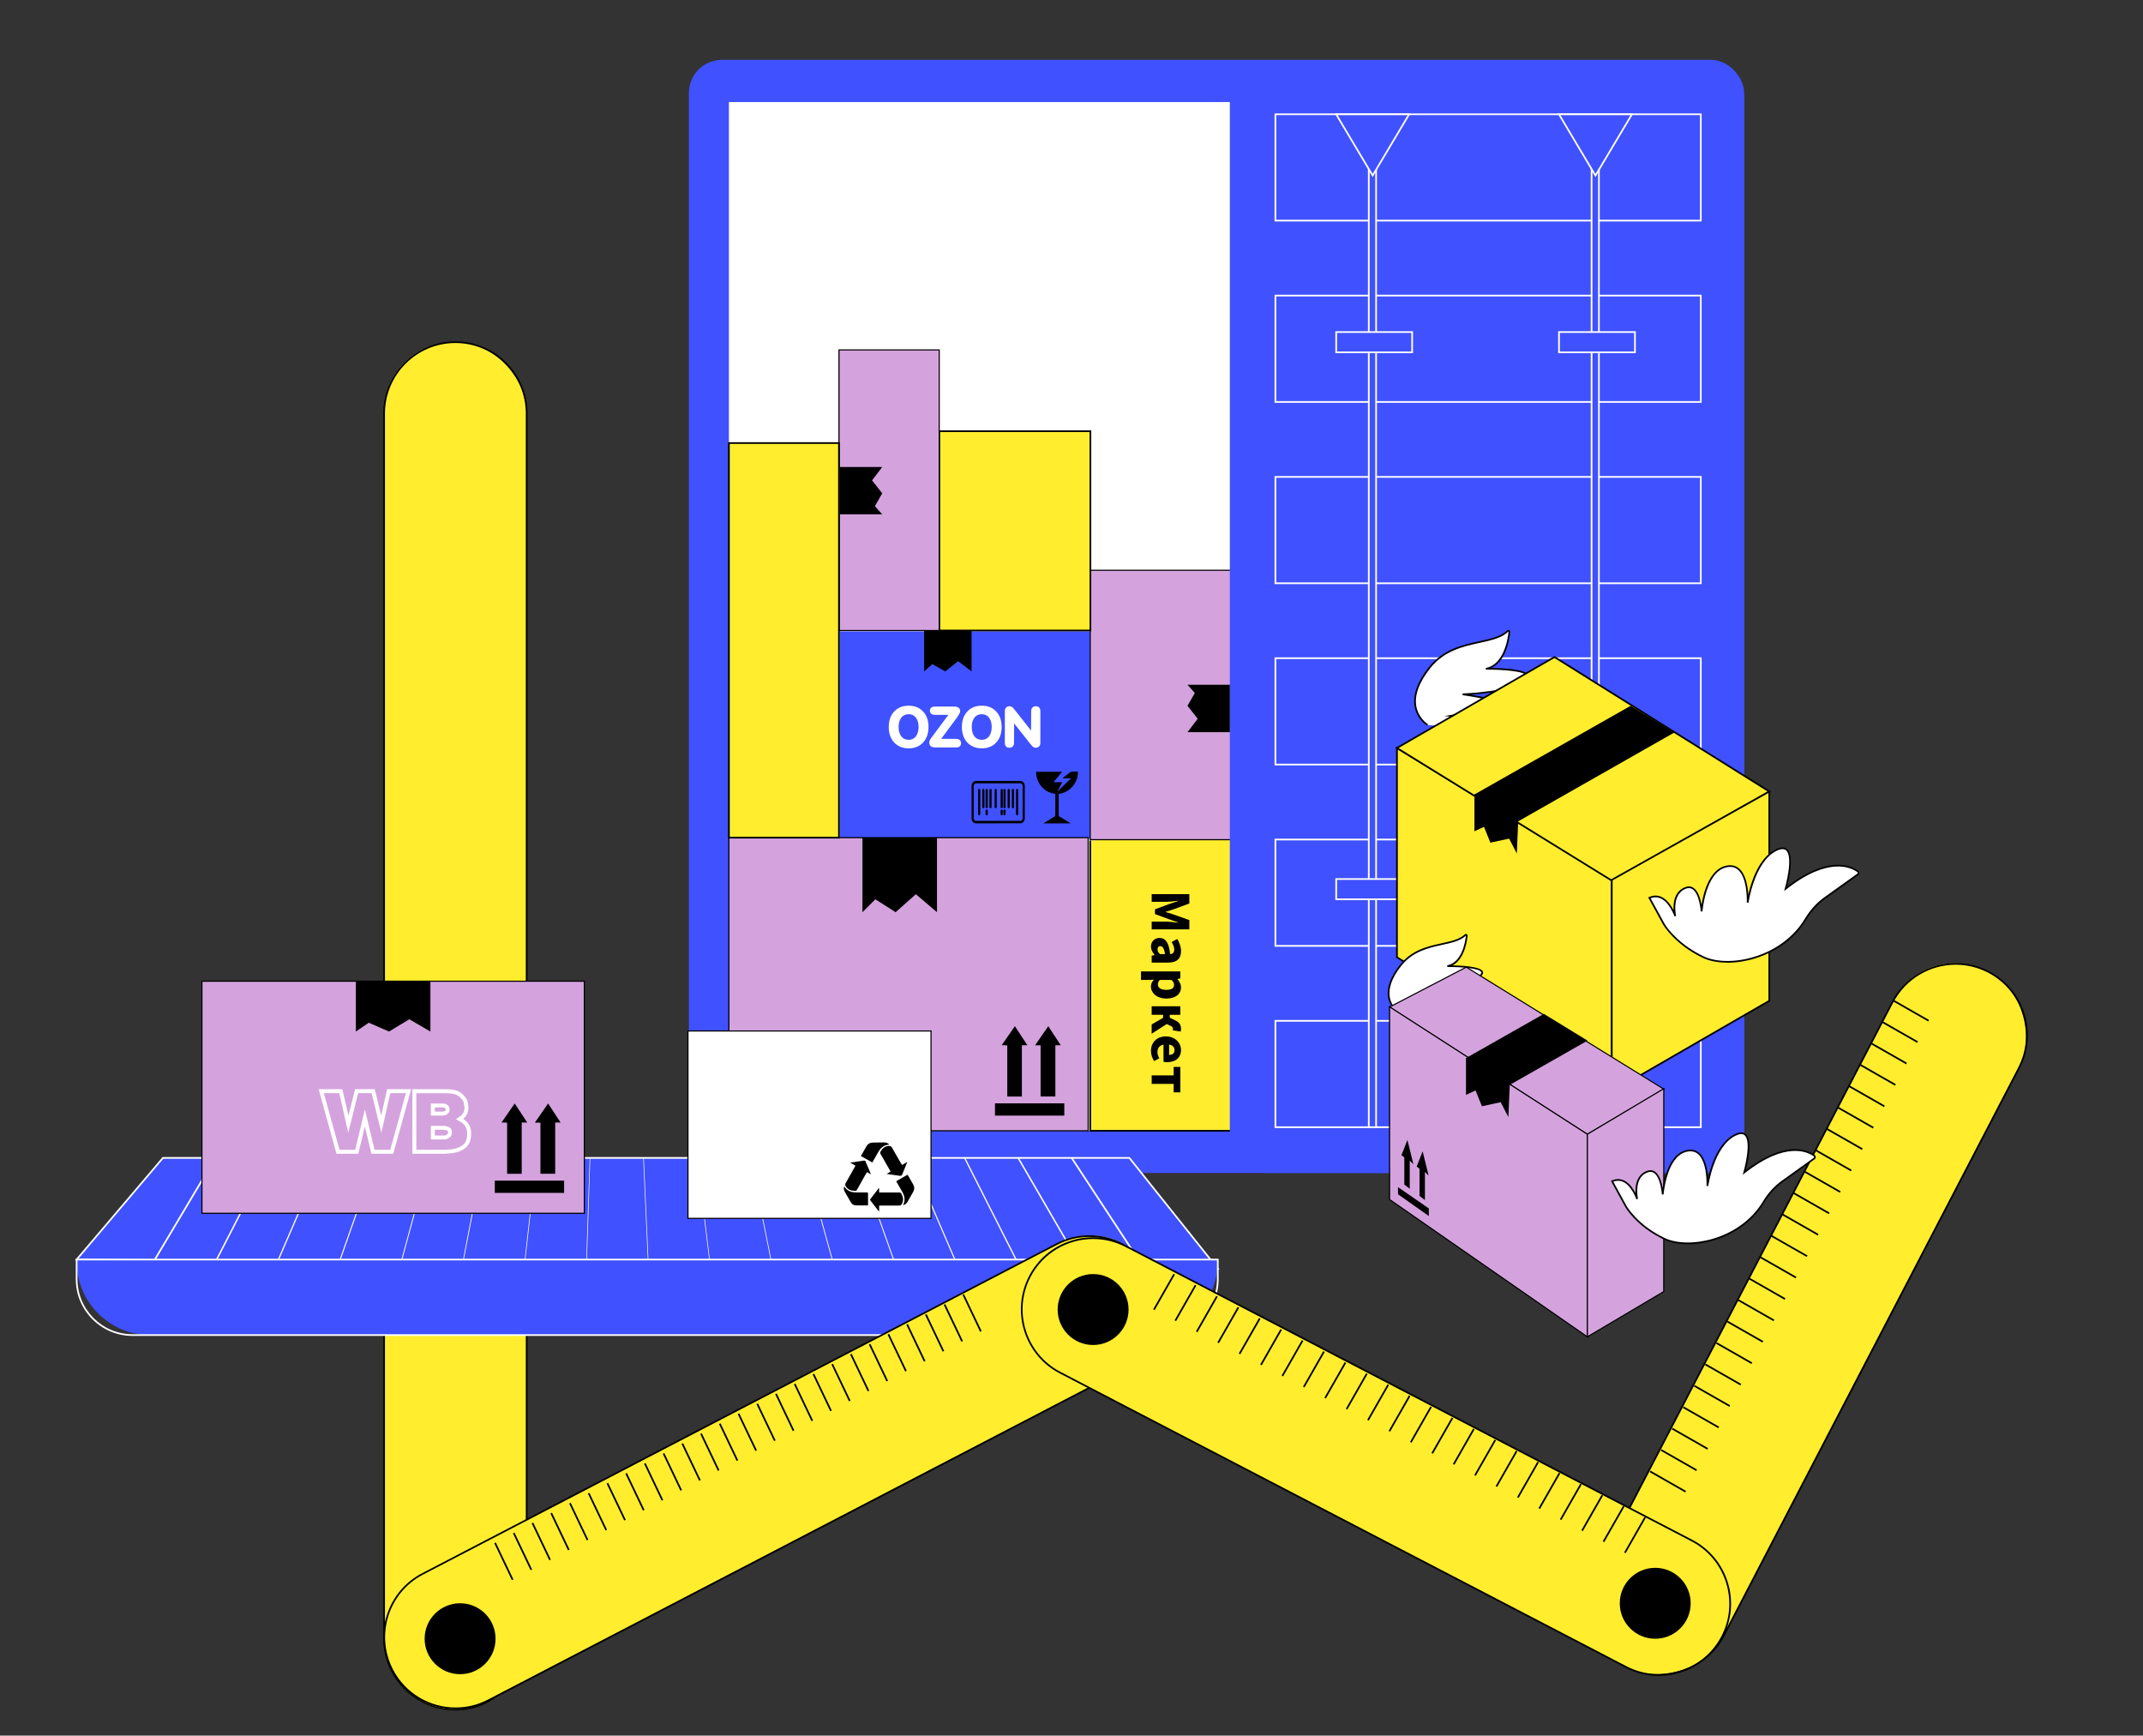 <?xml version="1.0" encoding="UTF-8"?> <svg xmlns="http://www.w3.org/2000/svg" id="a" viewBox="0 0 832.24 673.95"><rect x="0" y="0" width="832.24" height="673.95" fill="#333333" stroke="none"/> <defs> <style> .cls-1 { fill: #fff; } .cls-2 { fill: #ffed2e; } .cls-3 { fill: #d4a3dd; } .cls-4 { fill: #4051ff; } </style> </defs> <rect class="cls-4" x="267.53" y="23.24" width="409.83" height="432.26" rx="12.83" ry="12.83"></rect> <rect class="cls-1" x="283.07" y="39.63" width="378.74" height="399.46"></rect> <g> <rect class="cls-2" x="423.4" y="325.27" width="139.52" height="113.83"></rect> <path d="M563.24,439.43h-140.17v-114.49h140.17v114.49Zm-139.52-.66h138.86v-113.17h-138.86v113.17Z"></path> </g> <g> <rect class="cls-4" x="325.82" y="244.84" width="99.54" height="81.22"></rect> <path class="cls-1" d="M425.69,326.39h-100.2v-81.87h100.2v81.87Zm-99.54-.66h98.89v-80.56h-98.89v80.56Z"></path> </g> <g> <rect class="cls-3" x="283.07" y="325.27" width="139.52" height="113.83"></rect> <path d="M422.81,439.32h-139.95v-114.27h139.95v114.27Zm-139.52-.44h139.08v-113.39h-139.08v113.39Z"></path> </g> <path d="M396.85,425.8h-5.67v-19.86c-.73-.03-1.37-.06-2.16-.09,1.71-2.47,3.37-4.86,5.11-7.37,1.64,2.51,3.21,4.9,4.86,7.41h-2.14v19.9Z"></path> <path d="M404.12,425.77v-19.85h-2.16c1.74-2.52,3.39-4.9,5.14-7.43,1.65,2.5,3.22,4.89,4.86,7.4h-2.11v19.88h-5.73Z"></path> <path d="M413.32,428.45v4.76h-26.92v-4.76h26.92Z"></path> <polygon points="363.88 354.22 355.68 347.24 347.81 354.22 339.94 349.21 334.93 354.22 334.93 325.27 363.88 325.27 363.88 354.22"></polygon> <polygon points="377.31 260.71 372.1 256.75 367.09 260.71 362.09 257.87 358.9 260.71 358.9 244.27 377.31 244.27 377.31 260.71"></polygon> <g> <rect class="cls-3" x="423.4" y="221.44" width="139.52" height="104.61"></rect> <path d="M563.13,326.28h-139.95v-105.05h139.95v105.05Zm-139.52-.44h139.08v-104.18h-139.08v104.18Z"></path> </g> <rect class="cls-4" x="477.61" y="24.71" width="199.75" height="430.78" rx="13.78" ry="13.78"></rect> <g> <rect class="cls-2" x="364.75" y="167.45" width="58.71" height="77.39"></rect> <path d="M423.79,245.17h-59.37v-78.05h59.37v78.05Zm-58.71-.66h58.06v-76.73h-58.06v76.73Z"></path> </g> <g> <rect class="cls-3" x="325.82" y="135.89" width="38.93" height="108.95"></rect> <path d="M364.97,245.06h-39.37v-109.39h39.37v109.39Zm-38.93-.44h38.49v-108.52h-38.49v108.52Z"></path> </g> <g> <rect class="cls-2" x="283.07" y="172.05" width="42.75" height="153.22"></rect> <path d="M326.15,325.6h-43.4V171.72h43.4v153.88Zm-42.75-.66h42.09V172.37h-42.09v152.56Z"></path> </g> <g> <rect class="cls-2" x="149.18" y="132.88" width="55.35" height="531" rx="26.95" ry="26.95"></rect> <path d="M176.85,664.2c-15.44,0-28-12.56-28-28V160.55c0-15.44,12.56-28,28-28s28,12.56,28,28v475.65c0,15.44-12.56,28-28,28Zm0-531c-15.08,0-27.35,12.27-27.35,27.35v475.65c0,15.08,12.27,27.35,27.35,27.35s27.35-12.27,27.35-27.35V160.55c0-15.08-12.27-27.35-27.35-27.35Z"></path> </g> <g> <polygon class="cls-4" points="472.93 492.65 29.76 489.1 63.27 449.64 438.59 449.64 472.93 492.65"></polygon> <path class="cls-1" d="M473.62,492.98h-.69s-443.87-3.56-443.87-3.56l34.06-40.11H438.75l.1,.12,34.77,43.55Zm-443.15-4.2l441.78,3.53-33.81-42.35H63.42l-32.96,38.81Z"></path> </g> <g> <g> <line class="cls-4" x1="83.62" y1="449.64" x2="59.69" y2="489.85"></line> <polygon class="cls-1" points="59.97 490.02 59.41 489.68 71.37 469.58 83.34 449.47 83.9 449.8 71.94 469.91 59.97 490.02"></polygon> </g> <g> <line class="cls-4" x1="104.41" y1="449.64" x2="83.7" y2="489.97"></line> <polygon class="cls-1" points="104.65 449.81 104.41 450.25 94.31 469.92 94.07 470.4 83.96 490.08 83.45 489.8 83.69 489.36 93.79 469.69 94.04 469.21 104.15 449.53 104.65 449.81"></polygon> </g> <g> <line class="cls-4" x1="125.19" y1="449.64" x2="107.71" y2="490.09"></line> <polygon class="cls-1" points="125.41 449.81 125.22 450.2 116.69 469.92 116.48 470.41 107.94 490.14 107.49 489.92 107.69 489.53 116.21 469.81 116.42 469.32 124.96 449.58 125.41 449.81"></polygon> </g> <g> <line class="cls-4" x1="145.98" y1="449.64" x2="131.72" y2="490.21"></line> <polygon class="cls-1" points="146.16 449.81 146.02 450.14 139.06 469.93 138.9 470.41 131.93 490.21 131.54 490.04 131.68 489.7 138.63 469.92 138.8 469.43 145.77 449.64 146.16 449.81"></polygon> </g> <g> <line class="cls-4" x1="166.76" y1="449.64" x2="155.73" y2="490.33"></line> <polygon class="cls-1" points="166.91 449.81 166.82 450.09 161.44 469.93 161.31 470.42 155.91 490.27 155.58 490.16 155.67 489.88 161.05 470.04 161.18 469.54 166.58 449.7 166.91 449.81"></polygon> </g> <g> <line class="cls-4" x1="187.55" y1="449.64" x2="179.74" y2="490.45"></line> <polygon class="cls-1" points="187.66 449.81 187.63 450.04 183.81 469.94 183.73 470.43 179.9 490.33 179.63 490.28 179.66 490.05 183.47 470.15 183.56 469.66 187.39 449.75 187.66 449.81"></polygon> </g> <g> <line class="cls-4" x1="208.34" y1="449.64" x2="203.74" y2="490.57"></line> <polygon class="cls-1" points="208.41 449.81 208.43 449.99 206.19 469.94 206.14 470.44 203.88 490.4 203.67 490.4 203.65 490.22 205.89 470.26 205.94 469.77 208.2 449.81 208.41 449.81"></polygon> </g> <g> <line class="cls-4" x1="229.12" y1="449.64" x2="227.75" y2="490.69"></line> <polygon class="cls-1" points="229.16 449.81 229.23 449.93 228.56 469.95 228.56 470.45 227.87 490.46 227.72 490.52 227.64 490.4 228.31 470.38 228.32 469.88 229.01 449.87 229.16 449.81"></polygon> </g> <g> <line class="cls-4" x1="249.91" y1="449.64" x2="251.76" y2="490.81"></line> <polygon class="cls-1" points="249.91 449.81 250.04 449.88 250.94 469.95 250.97 470.46 251.86 490.52 251.76 490.64 251.63 490.57 250.73 470.49 250.7 469.99 249.81 449.92 249.91 449.81"></polygon> </g> <g> <line class="cls-4" x1="270.69" y1="449.64" x2="275.77" y2="490.93"></line> <polygon class="cls-1" points="270.66 449.81 270.84 449.83 273.32 469.96 273.39 470.47 275.84 490.59 275.8 490.76 275.62 490.74 273.15 470.61 273.08 470.1 270.62 449.98 270.66 449.81"></polygon> </g> <g> <line class="cls-4" x1="291.48" y1="449.64" x2="299.78" y2="491.05"></line> <polygon class="cls-1" points="291.41 449.81 291.64 449.77 295.69 469.96 295.8 470.47 299.83 490.65 299.85 490.88 299.62 490.91 295.57 470.72 295.46 470.21 291.43 450.04 291.41 449.81"></polygon> </g> <g> <line class="cls-4" x1="312.26" y1="449.64" x2="323.79" y2="491.17"></line> <polygon class="cls-1" points="312.16 449.81 312.45 449.72 318.07 469.97 318.22 470.48 323.81 490.71 323.89 491 323.61 491.09 317.99 470.84 317.84 470.33 312.24 450.1 312.16 449.81"></polygon> </g> <g> <line class="cls-4" x1="333.05" y1="449.64" x2="347.8" y2="491.29"></line> <polygon class="cls-1" points="332.92 449.81 333.25 449.67 340.44 469.98 340.63 470.49 347.8 490.78 347.94 491.12 347.6 491.26 340.41 470.95 340.22 470.44 333.05 450.15 332.92 449.81"></polygon> </g> <g> <line class="cls-4" x1="353.84" y1="449.64" x2="371.81" y2="491.41"></line> <polygon class="cls-1" points="353.67 449.81 354.06 449.62 362.82 469.98 363.05 470.5 371.79 490.84 371.98 491.23 371.59 491.43 362.83 471.07 362.6 470.55 353.86 450.21 353.67 449.81"></polygon> </g> <g> <line class="cls-4" x1="374.62" y1="449.64" x2="395.82" y2="491.53"></line> <polygon class="cls-1" points="374.42 449.82 374.86 449.56 385.19 469.99 385.46 470.51 395.77 490.9 396.02 491.35 395.58 491.61 385.25 471.18 384.98 470.66 374.67 450.27 374.42 449.82"></polygon> </g> <g> <line class="cls-4" x1="395.41" y1="449.64" x2="419.83" y2="491.65"></line> <polygon class="cls-1" points="395.17 449.82 395.66 449.51 407.57 469.99 407.87 470.52 419.76 490.97 420.07 491.47 419.57 491.78 407.67 471.3 407.36 470.77 395.48 450.32 395.17 449.82"></polygon> </g> <g> <line class="cls-4" x1="416.19" y1="449.64" x2="443.84" y2="491.77"></line> <polygon class="cls-1" points="443.56 491.95 429.74 470.88 415.92 449.82 416.47 449.46 430.29 470.52 444.11 491.59 443.56 491.95"></polygon> </g> </g> <g> <rect class="cls-3" x="78.43" y="381.02" width="148.49" height="90.12"></rect> <path d="M227.14,471.36H78.21v-90.55H227.14v90.55Zm-148.49-.44H226.7v-89.68H78.64v89.68Z"></path> </g> <path d="M202.61,455.81h-5.67v-19.86c-.73-.03-1.37-.06-2.16-.09,1.71-2.47,3.37-4.86,5.11-7.37,1.64,2.51,3.21,4.9,4.86,7.41h-2.14v19.9Z"></path> <path d="M209.88,455.78v-19.85h-2.16c1.74-2.52,3.39-4.9,5.14-7.43,1.65,2.5,3.22,4.89,4.86,7.4h-2.11v19.88h-5.73Z"></path> <path d="M219.08,458.46v4.76h-26.92v-4.76h26.92Z"></path> <g> <path class="cls-4" d="M29.76,489.1H472.93v.76c0,15.76-12.8,28.56-28.56,28.56H58.32c-15.76,0-28.56-12.8-28.56-28.56v-.76h0Z"></path> <path class="cls-1" d="M451.23,518.76H51.46c-12.15,0-22.03-9.88-22.03-22.03v-7.95H473.26v7.95c0,12.15-9.88,22.03-22.03,22.03ZM30.09,489.43v7.3c0,11.79,9.59,21.37,21.37,21.37H451.23c11.79,0,21.37-9.59,21.37-21.37v-7.3H30.09Z"></path> </g> <g> <rect class="cls-1" x="267.18" y="400.34" width="94.4" height="72.77"></rect> <path d="M361.79,473.33h-94.84v-73.2h94.84v73.2Zm-94.4-.44h93.96v-72.33h-93.96v72.33Z"></path> </g> <g> <rect class="cls-2" x="272.31" y="405.27" width="55.35" height="332.85" rx="26.95" ry="26.95" transform="translate(668.78 41.77) rotate(62.52)"></rect> <path d="M176.93,663.72c-2.83,0-5.68-.44-8.46-1.31-7.13-2.25-12.96-7.15-16.41-13.78-3.45-6.64-4.11-14.22-1.86-21.35,2.25-7.13,7.15-12.96,13.78-16.41l246.19-128.03c6.64-3.45,14.22-4.11,21.35-1.86,7.13,2.25,12.96,7.15,16.41,13.78,7.12,13.7,1.78,30.64-11.92,37.77l-246.19,128.03c-4.05,2.11-8.45,3.17-12.89,3.17Zm246.13-183.41c-4.33,0-8.63,1.04-12.59,3.1l-246.19,128.03c-13.38,6.96-18.6,23.5-11.65,36.88,4.87,9.36,14.43,14.73,24.31,14.73,4.25,0,8.55-.99,12.57-3.08l246.19-128.03c13.38-6.96,18.6-23.5,11.65-36.88-3.37-6.48-9.06-11.26-16.03-13.46-2.72-.86-5.5-1.28-8.27-1.28Z"></path> </g> <g> <rect class="cls-2" x="674.54" y="360.28" width="55.35" height="303.62" rx="26.95" ry="26.95" transform="translate(315.48 -266.23) rotate(27.48)"></rect> <path d="M644.91,650.24c-4.44,0-8.84-1.07-12.89-3.17-6.64-3.45-11.53-9.28-13.78-16.41-2.25-7.13-1.59-14.72,1.86-21.35l114.55-220.27c7.12-13.7,24.07-19.05,37.77-11.92,13.7,7.12,19.05,24.07,11.92,37.77l-114.55,220.27c-3.45,6.64-9.28,11.53-16.41,13.78-2.78,.88-5.63,1.31-8.46,1.31Zm114.63-275.63c-9.88,0-19.44,5.37-24.31,14.73l-114.55,220.27c-3.37,6.48-4.02,13.89-1.82,20.85s6.98,12.66,13.46,16.03c6.48,3.37,13.89,4.02,20.85,1.82,6.97-2.2,12.66-6.98,16.03-13.46l114.55-220.27c6.96-13.38,1.73-29.92-11.65-36.88-4.02-2.09-8.33-3.08-12.57-3.08Z"></path> </g> <path d="M350.29,452.38c.67-.38,1.28-.73,2.06-1.18-.61,1.51-1.14,2.85-1.68,4.19-.53,1.31-.53,1.3-1.9,1.1-1.41-.21-2.83-.4-4.44-.63,.59-.36,1.03-.62,1.54-.93-.67-1.17-1.33-2.31-1.98-3.46-.66-1.15-1.34-2.3-1.97-3.47-.11-.21-.1-.58,.01-.78,.74-1.29,1.73-2.23,3.35-2.23,.5,0,.84,.15,1.11,.63,1.14,2.05,2.33,4.06,3.51,6.09,.12,.2,.24,.39,.41,.66Z"></path> <path d="M341.41,461.48v1.58c.4,0,.73,0,1.06,0,2.24,0,4.48,.02,6.73,0,.44,0,.69,.14,.89,.53,.67,1.32,.93,2.62,.11,3.98-.24,.4-.53,.57-1.02,.57-2.33-.03-4.65-.01-6.98-.01-.23,0-.46,0-.78,0v2.15c-.05,.02-.1,.03-.16,.05-.39-.5-.79-1.01-1.18-1.51-.66-.85-1.33-1.7-1.98-2.56-.11-.15-.21-.47-.14-.58,1.07-1.43,2.18-2.84,3.28-4.26,.06,.02,.11,.03,.17,.05Z"></path> <path d="M332.22,452.65c-.66-.38-1.27-.73-2.04-1.18,1.13-.17,2.09-.32,3.06-.46,.77-.12,1.54-.24,2.32-.33,.17-.02,.46,.06,.51,.18,.73,1.65,1.42,3.32,2.19,5.14-.61-.32-1.06-.57-1.58-.84-.33,.57-.66,1.13-.98,1.69-.96,1.69-1.92,3.38-2.85,5.08-.2,.37-.43,.5-.85,.49-1.52-.04-2.83-.45-3.61-1.9-.2-.37-.22-.66,0-1.05,1.12-1.94,2.21-3.9,3.3-5.85,.17-.31,.34-.62,.53-.97Z"></path> <path d="M350.67,467.97c1.06-1.91,.62-3.63-.34-5.3-.75-1.3-1.5-2.6-2.29-3.97,1.46-.85,2.89-1.68,4.39-2.55,.22,.36,.43,.7,.63,1.04,.52,.89,1.04,1.79,1.55,2.69,.56,.98,.58,1.97,.03,2.95-.72,1.29-1.46,2.57-2.2,3.85-.44,.75-.9,1.09-1.76,1.29Z"></path> <path d="M327.82,460.64c1.15,1.92,2.87,2.41,4.84,2.39,1.31,0,2.62,0,3.93,0,.31,0,.53,.03,.52,.43-.01,1.46,0,2.91,0,4.37,0,.08-.04,.16-.06,.24-1.64,0-3.26,.06-4.87-.02-.81-.04-1.42-.6-1.84-1.31-.77-1.31-1.53-2.63-2.27-3.95-.35-.62-.49-1.29-.23-2.14Z"></path> <path d="M334.34,448.9c.76-1.35,1.46-2.63,2.2-3.88,.52-.88,1.34-1.32,2.37-1.34,1.46-.02,2.91-.05,4.37-.06,.94,0,1.52,.23,2.08,.86-2.35,.06-3.6,1.55-4.59,3.39-.63,1.17-1.3,2.31-1.99,3.53-1.49-.84-2.93-1.65-4.44-2.49Z"></path> <g> <rect class="cls-2" x="506.68" y="414.08" width="55.35" height="303.07" rx="26.95" ry="26.95" transform="translate(1282.71 352.5) rotate(117.48)"></rect> <path d="M644.2,650.76c-4.35,0-8.76-1.01-12.87-3.16l-219.78-114.29c-13.7-7.12-19.05-24.07-11.92-37.77,3.45-6.64,9.28-11.53,16.41-13.78,7.13-2.25,14.72-1.59,21.35,1.86l219.78,114.29c6.64,3.45,11.53,9.28,13.78,16.41,2.25,7.13,1.59,14.72-1.86,21.35h0c-4.98,9.58-14.77,15.08-24.89,15.08Zm-219.69-169.64c-9.88,0-19.44,5.37-24.31,14.73-6.96,13.38-1.73,29.92,11.65,36.88l219.78,114.29c13.38,6.96,29.92,1.73,36.88-11.65l.29,.15-.29-.15c6.96-13.38,1.73-29.92-11.65-36.88l-219.78-114.29c-4.02-2.09-8.33-3.08-12.57-3.08Z"></path> </g> <circle cx="424.51" cy="508.51" r="13.77"></circle> <circle cx="642.81" cy="622.58" r="13.77"></circle> <circle cx="178.68" cy="636.34" r="13.77"></circle> <path d="M412.48,299.67c-1.13,1.38-2.19,2.67-3.33,4.07h3.38c-.62,1.21-1.19,2.3-1.76,3.39,.03,.02,.06,.04,.08,.06,1.66-1.62,3.32-3.24,5.08-4.96h-3.17s-.03-.1-.04-.14c.81-.62,1.64-1.21,2.41-1.86,.53-.44,1.07-.67,1.75-.6,.56,.05,1.13,.01,1.69,.01,.34,2.83-2.03,7.97-7.44,8.63,0,1.03,0,2.07,0,3.12,0,1.67,.03,3.34,.02,5,0,.39,.13,.6,.44,.79,1.38,.81,2.74,1.64,4.23,2.55h-10.59c.29-.19,.5-.33,.72-.47,1.17-.71,2.34-1.4,3.5-2.13,.18-.11,.38-.38,.38-.57,.02-2.7,.01-5.4,.01-8.09,0-.05-.02-.11-.04-.22-2.64-.34-4.76-1.64-6.21-4.05-.81-1.36-1.22-2.85-1.23-4.5h10.12Z"></path> <polygon points="461.17 284.31 465.13 279.1 461.17 274.09 464.01 269.09 461.17 265.9 477.61 265.9 477.61 284.31 461.17 284.31"></polygon> <polygon points="342.62 181.33 338.66 186.55 342.62 191.55 339.77 196.55 342.62 199.74 326.18 199.74 326.18 181.33 342.62 181.33"></polygon> <g> <path d="M387.64,319.71c-2.84,0-5.69,0-8.53,0-1.07,0-1.79-.83-1.79-2.05,0-4.13,0-8.27,0-12.4,0-.77,.28-1.36,.85-1.76,.27-.19,.57-.26,.89-.26,2.7,0,5.4,0,8.1,0,3.02,0,6.03,0,9.05,0,1.04,0,1.77,.84,1.77,2.02,0,4.13,0,8.27,0,12.4,0,1.21-.73,2.04-1.78,2.04-2.85,0-5.7,0-8.55,0Zm0-.95c2.86,0,5.72,0,8.57,0,.57,0,.93-.41,.93-1.07,0-4.14,0-8.29,0-12.43,0-.65-.36-1.07-.93-1.07-5.69,0-11.38,0-17.06,0-.65,0-1.02,.53-1.01,1.16,.01,4.1,0,8.21,0,12.31,0,.7,.36,1.11,.96,1.11,2.84,0,5.69,0,8.53,0Z"></path> <path d="M395.43,311.45c0,1.49,0,2.99,0,4.48,0,.45-.14,.67-.42,.68-.28,0-.43-.22-.43-.67,0-2.99,0-5.99,0-8.98,0-.09,0-.19,.03-.28,.05-.21,.24-.36,.42-.34,.2,.02,.36,.19,.38,.42,0,.1,0,.21,0,.31,0,1.46,0,2.92,0,4.39Z"></path> <path d="M379.85,311.48c0-1.47,0-2.94,0-4.41,0-.07,0-.14,0-.21,.01-.32,.17-.51,.41-.52,.24,0,.42,.2,.43,.52,0,.28,0,.55,0,.83,0,2.76,0,5.52,0,8.27,0,.37-.08,.53-.28,.62-.26,.1-.51-.07-.55-.38-.01-.09,0-.19,0-.28,0-1.48,0-2.96,0-4.43Z"></path> <path d="M390.52,310.11c0,1.02,0,2.04,0,3.06,0,.08,0,.16,0,.24-.03,.26-.19,.43-.42,.43-.21,0-.38-.17-.41-.41-.01-.12,0-.24,0-.35,0-2.01,0-4.03,0-6.04,0-.1,0-.21,.02-.31,.04-.23,.22-.39,.42-.38,.2,0,.37,.18,.4,.41,.01,.09,0,.19,.01,.28,0,1.03,0,2.05,0,3.08Z"></path> <path d="M383.6,310.09c0,1.03,0,2.05,0,3.08,0,.09,0,.17,0,.26-.02,.22-.17,.38-.35,.4-.2,.03-.38-.09-.44-.3-.03-.09-.04-.19-.04-.28,0-2.11,0-4.22,0-6.33,0-.44,.26-.69,.58-.55,.2,.09,.26,.28,.26,.51,0,1.07,0,2.13,0,3.2Z"></path> <path d="M385.08,310.1c0,1.07,0,2.13,0,3.2,0,.31-.14,.51-.37,.53-.23,.02-.42-.14-.46-.41,0-.06,0-.13,0-.19,0-2.11,0-4.22,0-6.33,0-.41,.23-.64,.53-.55,.2,.06,.31,.23,.31,.52,0,1.07,0,2.15,0,3.22Z"></path> <path d="M386.26,310.1c0-1.06,0-2.12,0-3.18,0-.13,.03-.29,.09-.4,.09-.17,.25-.22,.42-.17,.17,.04,.28,.18,.31,.37,.02,.08,.01,.17,.01,.26,0,2.04,0,4.08,0,6.12,0,.08,0,.16,0,.24-.01,.31-.18,.5-.42,.5-.25,0-.41-.19-.41-.51,0-.86,0-1.72,0-2.58,0-.21,0-.43,0-.64Z"></path> <path d="M389.43,310.08c0,1.07,0,2.13,0,3.2,0,.33-.14,.53-.38,.55-.24,.02-.42-.14-.45-.41-.01-.09,0-.19,0-.28,0-2.05,0-4.09,0-6.14,0-.05,0-.09,0-.14,.01-.3,.18-.52,.41-.52,.25,0,.42,.2,.42,.52,0,1.07,0,2.15,0,3.22Z"></path> <path d="M392.15,310.07c0,1.08,0,2.16,0,3.25,0,.4-.32,.63-.61,.46-.17-.1-.23-.28-.23-.49,0-.86,0-1.72,0-2.58,0-1.27,0-2.54,0-3.82,0-.4,.27-.65,.57-.52,.2,.09,.27,.27,.27,.51,0,1.07,0,2.13,0,3.2h0Z"></path> <path d="M392.96,310.1c0-1.07,0-2.15,0-3.22,0-.42,.3-.66,.61-.48,.18,.11,.23,.3,.23,.52,0,.84,0,1.67,0,2.51,0,1.28,0,2.56,0,3.84,0,.34-.14,.55-.39,.57-.26,.02-.45-.18-.45-.51,0-1.03,0-2.05,0-3.08,0-.05,0-.09,0-.14Z"></path> <path d="M382.32,310.1c0,1.07,0,2.15,0,3.22,0,.28-.12,.46-.32,.5-.2,.05-.4-.07-.47-.28-.03-.08-.04-.17-.04-.25,0-2.13,0-4.27,0-6.4,0-.34,.17-.55,.42-.55,.25,0,.41,.22,.41,.56,0,1.07,0,2.13,0,3.2Z"></path> <path d="M389.67,315.48c0-.21,0-.41,0-.62,.01-.33,.17-.52,.43-.52,.24,0,.41,.19,.41,.51,.01,.42,.01,.84,0,1.26,0,.31-.18,.51-.42,.5-.24,0-.4-.2-.42-.51,0-.21,0-.41,0-.62,0,0,0,0,0,0Z"></path> <path d="M389.43,315.48c0,.21,0,.43,0,.64,0,.29-.18,.49-.41,.49-.23,0-.42-.19-.42-.47,0-.44-.01-.88,0-1.32,0-.29,.18-.48,.42-.48,.24,0,.41,.2,.41,.51,0,.21,0,.43,0,.64h0Z"></path> <path d="M382.76,315.48c0-.21,0-.43,0-.64,0-.31,.17-.5,.41-.51,.24,0,.42,.19,.42,.5,0,.43,0,.85,0,1.28,0,.3-.18,.5-.42,.5-.23,0-.4-.2-.41-.49,0-.02,0-.03,0-.05,0-.2,0-.39,0-.59h0Z"></path> </g> <g> <rect x="444.11" y="501.3" width="15.86" height=".66" transform="translate(-207.74 645.34) rotate(-60.26)"></rect> <rect x="452.43" y="505.59" width="15.86" height=".66" transform="translate(-207.28 654.72) rotate(-60.26)"></rect> <rect x="460.74" y="509.88" width="15.86" height=".66" transform="translate(-206.81 664.1) rotate(-60.26)"></rect> <rect x="469.06" y="514.17" width="15.86" height=".66" transform="translate(-206.35 673.48) rotate(-60.26)"></rect> <rect x="477.37" y="518.46" width="15.86" height=".66" transform="translate(-205.89 682.87) rotate(-60.26)"></rect> <rect x="485.68" y="522.75" width="15.86" height=".66" transform="translate(-205.42 692.25) rotate(-60.26)"></rect> <rect x="494" y="527.04" width="15.86" height=".66" transform="translate(-204.96 701.63) rotate(-60.26)"></rect> <rect x="502.31" y="531.33" width="15.86" height=".66" transform="translate(-204.49 711.01) rotate(-60.26)"></rect> <rect x="510.62" y="535.62" width="15.86" height=".66" transform="translate(-204.03 720.39) rotate(-60.26)"></rect> <rect x="518.94" y="539.92" width="15.86" height=".66" transform="translate(-203.57 729.77) rotate(-60.26)"></rect> <rect x="527.25" y="544.21" width="15.86" height=".66" transform="translate(-203.1 739.15) rotate(-60.26)"></rect> <rect x="535.56" y="548.5" width="15.86" height=".66" transform="translate(-202.64 748.54) rotate(-60.26)"></rect> <rect x="543.88" y="552.79" width="15.86" height=".66" transform="translate(-202.17 757.92) rotate(-60.26)"></rect> <rect x="552.19" y="557.08" width="15.86" height=".66" transform="translate(-201.71 767.3) rotate(-60.26)"></rect> <rect x="560.51" y="561.37" width="15.86" height=".66" transform="translate(-201.24 776.68) rotate(-60.26)"></rect> <rect x="568.82" y="565.66" width="15.86" height=".66" transform="translate(-200.78 786.06) rotate(-60.26)"></rect> <rect x="577.13" y="569.95" width="15.86" height=".66" transform="translate(-200.32 795.44) rotate(-60.26)"></rect> <rect x="585.45" y="574.24" width="15.86" height=".66" transform="translate(-199.85 804.83) rotate(-60.26)"></rect> <rect x="593.76" y="578.53" width="15.86" height=".66" transform="translate(-199.39 814.21) rotate(-60.26)"></rect> <rect x="602.07" y="582.82" width="15.86" height=".66" transform="translate(-198.92 823.59) rotate(-60.26)"></rect> <rect x="610.39" y="587.12" width="15.86" height=".66" transform="translate(-198.46 832.97) rotate(-60.26)"></rect> <rect x="618.7" y="591.41" width="15.86" height=".66" transform="translate(-198 842.35) rotate(-60.26)"></rect> <rect x="627.01" y="595.7" width="15.86" height=".66" transform="translate(-197.53 851.73) rotate(-60.26)"></rect> </g> <g> <rect x="647.4" y="567.45" width=".66" height="15.86" transform="translate(-173.2 852.29) rotate(-60.26)"></rect> <rect x="651.69" y="559.13" width=".66" height="15.86" transform="translate(-163.82 851.83) rotate(-60.26)"></rect> <rect x="655.98" y="550.82" width=".66" height="15.86" transform="translate(-154.44 851.37) rotate(-60.26)"></rect> <rect x="660.27" y="542.51" width=".66" height="15.86" transform="translate(-145.06 850.9) rotate(-60.26)"></rect> <rect x="664.56" y="534.19" width=".66" height="15.86" transform="translate(-135.68 850.44) rotate(-60.26)"></rect> <rect x="668.85" y="525.88" width=".66" height="15.86" transform="translate(-126.3 849.98) rotate(-60.26)"></rect> <rect x="673.14" y="517.57" width=".66" height="15.86" transform="translate(-116.92 849.51) rotate(-60.26)"></rect> <rect x="677.43" y="509.25" width=".66" height="15.86" transform="translate(-107.54 849.05) rotate(-60.26)"></rect> <rect x="681.72" y="500.94" width=".66" height="15.86" transform="translate(-98.16 848.59) rotate(-60.26)"></rect> <rect x="686.02" y="492.63" width=".66" height="15.86" transform="translate(-88.78 848.12) rotate(-60.26)"></rect> <rect x="690.31" y="484.31" width=".66" height="15.86" transform="translate(-79.4 847.66) rotate(-60.26)"></rect> <rect x="694.6" y="476" width=".66" height="15.86" transform="translate(-70.02 847.2) rotate(-60.26)"></rect> <rect x="698.89" y="467.68" width=".66" height="15.86" transform="translate(-60.64 846.73) rotate(-60.26)"></rect> <rect x="703.18" y="459.37" width=".66" height="15.86" transform="translate(-51.26 846.27) rotate(-60.26)"></rect> <rect x="707.47" y="451.06" width=".66" height="15.86" transform="translate(-41.88 845.81) rotate(-60.26)"></rect> <rect x="711.76" y="442.74" width=".66" height="15.86" transform="translate(-32.5 845.34) rotate(-60.26)"></rect> <rect x="716.05" y="434.43" width=".66" height="15.86" transform="translate(-23.12 844.88) rotate(-60.26)"></rect> <rect x="720.34" y="426.12" width=".66" height="15.86" transform="translate(-13.74 844.42) rotate(-60.26)"></rect> <rect x="724.63" y="417.8" width=".66" height="15.86" transform="translate(-4.36 843.95) rotate(-60.26)"></rect> <rect x="728.92" y="409.49" width=".66" height="15.86" transform="translate(5.02 843.49) rotate(-60.26)"></rect> <rect x="733.22" y="401.18" width=".66" height="15.86" transform="translate(14.4 843.03) rotate(-60.26)"></rect> <rect x="737.51" y="392.86" width=".66" height="15.86" transform="translate(23.78 842.56) rotate(-60.26)"></rect> <rect x="741.8" y="384.55" width=".66" height="15.86" transform="translate(33.16 842.1) rotate(-60.26)"></rect> </g> <g> <rect x="195.36" y="598.33" width=".66" height="15.86" transform="translate(-241.88 143.25) rotate(-25.49)"></rect> <rect x="202.63" y="594.47" width=".66" height="15.86" transform="translate(-239.52 146.01) rotate(-25.49)"></rect> <rect x="209.9" y="590.61" width=".66" height="15.86" transform="translate(-237.15 148.76) rotate(-25.49)"></rect> <rect x="217.18" y="586.76" width=".66" height="15.86" transform="translate(-234.78 151.52) rotate(-25.49)"></rect> <rect x="224.45" y="582.9" width=".66" height="15.86" transform="translate(-232.41 154.27) rotate(-25.49)"></rect> <rect x="231.72" y="579.04" width=".66" height="15.86" transform="translate(-230.04 157.03) rotate(-25.49)"></rect> <rect x="239" y="575.18" width=".66" height="15.86" transform="translate(-227.67 159.78) rotate(-25.49)"></rect> <rect x="246.27" y="571.33" width=".66" height="15.86" transform="translate(-225.3 162.54) rotate(-25.49)"></rect> <rect x="253.54" y="567.47" width=".66" height="15.86" transform="translate(-222.94 165.29) rotate(-25.49)"></rect> <rect x="260.82" y="563.61" width=".66" height="15.86" transform="translate(-220.57 168.05) rotate(-25.49)"></rect> <rect x="268.09" y="559.75" width=".66" height="15.86" transform="translate(-218.2 170.8) rotate(-25.49)"></rect> <rect x="275.36" y="555.9" width=".66" height="15.86" transform="translate(-215.83 173.56) rotate(-25.49)"></rect> <rect x="282.64" y="552.04" width=".66" height="15.86" transform="translate(-213.46 176.31) rotate(-25.49)"></rect> <rect x="289.91" y="548.18" width=".66" height="15.86" transform="translate(-211.09 179.06) rotate(-25.49)"></rect> <rect x="297.18" y="544.33" width=".66" height="15.86" transform="translate(-208.72 181.82) rotate(-25.49)"></rect> <rect x="304.46" y="540.47" width=".66" height="15.86" transform="translate(-206.36 184.57) rotate(-25.49)"></rect> <rect x="311.73" y="536.61" width=".66" height="15.86" transform="translate(-203.99 187.33) rotate(-25.49)"></rect> <rect x="319" y="532.75" width=".66" height="15.86" transform="translate(-201.62 190.08) rotate(-25.49)"></rect> <rect x="326.28" y="528.9" width=".66" height="15.86" transform="translate(-199.25 192.84) rotate(-25.49)"></rect> <rect x="333.55" y="525.04" width=".66" height="15.86" transform="translate(-196.88 195.59) rotate(-25.49)"></rect> <rect x="340.83" y="521.18" width=".66" height="15.86" transform="translate(-194.51 198.35) rotate(-25.49)"></rect> <rect x="348.1" y="517.32" width=".66" height="15.86" transform="translate(-192.14 201.1) rotate(-25.49)"></rect> <rect x="355.37" y="513.47" width=".66" height="15.86" transform="translate(-189.78 203.86) rotate(-25.49)"></rect> <rect x="362.65" y="509.61" width=".66" height="15.86" transform="translate(-187.41 206.61) rotate(-25.49)"></rect> <rect x="369.92" y="505.75" width=".66" height="15.86" transform="translate(-185.04 209.37) rotate(-25.49)"></rect> <rect x="377.19" y="501.89" width=".66" height="15.86" transform="translate(-182.67 212.12) rotate(-25.49)"></rect> </g> <path class="cls-1" d="M660.84,86h-165.86V44.05h165.86v41.96Zm-165.2-.66h164.54V44.7h-164.54v40.64Z"></path> <path class="cls-1" d="M660.84,156.41h-165.86v-41.96h165.86v41.96Zm-165.2-.66h164.54v-40.64h-164.54v40.64Z"></path> <path class="cls-1" d="M660.84,226.82h-165.86v-41.96h165.86v41.96Zm-165.2-.66h164.54v-40.64h-164.54v40.64Z"></path> <path class="cls-1" d="M660.84,297.22h-165.86v-41.96h165.86v41.96Zm-165.2-.66h164.54v-40.64h-164.54v40.64Z"></path> <path class="cls-1" d="M660.84,367.63h-165.86v-41.96h165.86v41.96Zm-165.2-.66h164.54v-40.64h-164.54v40.64Z"></path> <path class="cls-1" d="M660.84,438.04h-165.86v-41.96h165.86v41.96Zm-165.2-.66h164.54v-40.64h-164.54v40.64Z"></path> <g> <g> <rect class="cls-4" x="531.57" y="65.6" width="2.84" height="372.11"></rect> <path class="cls-1" d="M534.74,438.04h-3.5V65.28h3.5V438.04Zm-2.84-.66h2.19V65.93h-2.19V437.38Z"></path> </g> <g> <polygon class="cls-4" points="518.91 44.38 533.07 68.16 547.24 44.38 518.91 44.38"></polygon> <path class="cls-1" d="M533.07,68.8l-14.74-24.75h29.48l-14.74,24.75Zm-13.59-24.09l13.59,22.81,13.59-22.81h-27.17Z"></path> </g> </g> <g> <g> <rect class="cls-4" x="618.11" y="65.6" width="2.84" height="370.14"></rect> <path class="cls-1" d="M621.27,436.07h-3.5V65.28h3.5V436.07Zm-2.84-.66h2.19V65.93h-2.19V435.41Z"></path> </g> <g> <polygon class="cls-4" points="605.44 44.38 619.6 68.16 633.77 44.38 605.44 44.38"></polygon> <path class="cls-1" d="M619.6,68.8l-14.74-24.75h29.48l-14.74,24.75Zm-13.59-24.09l13.59,22.81,13.59-22.81h-27.17Z"></path> </g> </g> <g> <rect class="cls-4" x="518.91" y="128.94" width="29.5" height="7.87"></rect> <path class="cls-1" d="M548.74,137.14h-30.16v-8.52h30.16v8.52Zm-29.5-.66h28.84v-7.21h-28.84v7.21Z"></path> </g> <g> <rect class="cls-4" x="605.44" y="128.94" width="29.5" height="7.87"></rect> <path class="cls-1" d="M635.27,137.14h-30.16v-8.52h30.16v8.52Zm-29.5-.66h28.84v-7.21h-28.84v7.21Z"></path> </g> <g> <rect class="cls-4" x="518.91" y="341.34" width="29.5" height="7.87"></rect> <path class="cls-1" d="M548.74,349.54h-30.16v-8.52h30.16v8.52Zm-29.5-.66h28.84v-7.21h-28.84v7.21Z"></path> </g> <g> <path class="cls-1" d="M554.38,281.53s-11.39-6.83,.67-22.12c9.32-11.82,24.18-8.39,30.43-14.32,.27-.25,.71-.02,.67,.34-.36,3.42-2.01,12.98-9.11,14.28,0,0,19.91-.23,15.8,4.13-4.94,5.24-24.83,5.78-24.83,5.78,0,0,13.25,1.83,13.55,3.53s-18.04,4.81-18.04,4.81c0,0,9.44,.78,7.22,4.73"></path> <path d="M571.03,282.84l-.57-.32c.34-.61,.39-1.15,.13-1.63-.92-1.73-5.43-2.47-7.09-2.61l-2.59-.22,2.56-.43c10.71-1.82,17.42-3.69,17.77-4.45-.21-.71-5.3-2.14-13.27-3.24l.04-.65c.2,0,19.81-.6,24.6-5.68,.62-.66,.47-1.01,.42-1.13-.84-1.92-10.01-2.51-15.97-2.45l-.06-.65c6.96-1.27,8.53-11.03,8.84-13.99,0-.05-.03-.07-.05-.08-.04-.02-.06,0-.07,0-2.6,2.47-6.53,3.33-11.07,4.32-6.5,1.42-13.86,3.03-19.32,9.97-4.3,5.45-6.08,10.41-5.29,14.73,.86,4.66,4.49,6.89,4.53,6.91l-.34,.56c-.16-.1-3.93-2.41-4.84-7.36-.83-4.51,1-9.64,5.42-15.25,5.61-7.12,13.1-8.75,19.7-10.2,4.45-.97,8.29-1.81,10.76-4.16,.22-.21,.54-.26,.81-.12,.28,.14,.44,.43,.41,.73-.18,1.7-.69,5.01-2.05,8.04-1.31,2.9-3.07,4.87-5.27,5.88,4.32,.06,13.43,.47,14.47,2.83,.25,.58,.07,1.2-.54,1.84-3.81,4.04-15.98,5.33-21.85,5.72,1.06,.18,2.29,.39,3.51,.64,6.92,1.38,7.08,2.28,7.15,2.67,.02,.11,.01,.29-.12,.48-1.04,1.48-11.5,3.51-16.14,4.35,1.97,.36,4.73,1.14,5.54,2.67,.37,.69,.32,1.45-.13,2.26Z"></path> </g> <g> <g> <polygon class="cls-2" points="625.93 423.94 542.51 371.72 542.51 290.46 625.93 341.67 625.93 423.94"></polygon> <path d="M626.26,424.53l-84.08-52.64v-82.03s.5,.31,.5,.31l83.58,51.31v83.05Zm-83.42-53l82.77,51.82v-81.5s-82.77-50.81-82.77-50.81v80.49Z"></path> </g> <g> <g> <polygon class="cls-2" points="687.11 307.36 603.68 255.14 542.51 290.46 625.93 341.94 687.11 307.36"></polygon> <path d="M625.92,342.32l-84.05-51.88,61.82-35.69,.17,.1,83.89,52.52-61.82,34.95Zm-82.78-51.86l82.79,51.1,60.53-34.21-82.79-51.83-60.53,34.95Z"></path> </g> <g> <polygon class="cls-2" points="625.93 423.94 687.11 388.62 687.11 307.36 625.93 341.67 625.93 423.94"></polygon> <path d="M625.6,424.51v-83.03l.17-.09,61.66-34.58v82.01s-.16,.09-.16,.09l-61.67,35.6Zm.66-82.65v81.51l60.52-34.94v-80.51s-60.52,33.94-60.52,33.94Z"></path> </g> <polyline points="572.6 308.41 572.6 322.81 576.31 321.07 578.79 327.21 586.08 325.65 589.06 331.42 589.62 318.37"></polyline> <polygon points="650.21 284.46 589.46 319.01 572.44 308.59 633.25 274.08 650.21 284.46"></polygon> </g> </g> <g> <path class="cls-1" d="M640.54,348.62c6.7-2.92,10.02,7.13,10.02,7.13,0,0-2.05-8.68,3.99-10.96,5.56-2.1,6.25,9.11,6.25,9.11,0,0,1.08-15.12,9.19-17.33,9.48-2.59,8.7,13.94,8.7,13.94,0,0,2.17-15.92,10.97-20.37,9.51-4.8,3.79,14.97,3.79,14.97,16.59-13.09,25.55-8.56,28.03-6.73,.39,.29,.38,.86-.01,1.14l-12.86,9.22c-3.04,2.18-5.51,5.02-7.44,8.22-9.28,15.4-29.95,19.32-39.67,14.71-11.2-5.31-15.42-12.94-15.42-12.94l-5.53-10.12Z"></path> <path d="M670.84,373.81c-3.6,0-6.89-.61-9.48-1.84-11.16-5.29-15.52-13-15.57-13.07l-5.71-10.43,.33-.14c1.65-.72,3.26-.75,4.76-.07,1.6,.71,3.04,2.18,4.3,4.35,.17,.29,.32,.58,.46,.85-.04-.7-.04-1.51,.04-2.36,.33-3.34,1.87-5.63,4.47-6.61,1.18-.44,2.25-.37,3.18,.24,1.88,1.22,2.77,4.33,3.18,6.59,.23-1.45,.62-3.37,1.25-5.34,1.72-5.42,4.43-8.78,7.86-9.71,2.1-.57,3.9-.28,5.32,.86,2.74,2.19,3.52,7.02,3.73,10.25,.35-1.52,.87-3.45,1.6-5.48,2.75-7.6,6.38-10.74,8.95-12.03,1.94-.98,3.44-1.04,4.47-.19,2.9,2.4,.82,11.57,.03,14.59,6.86-5.26,13.15-8.1,18.71-8.43,4.69-.28,7.62,1.32,8.94,2.3,.27,.2,.42,.5,.42,.84,0,.34-.16,.64-.43,.84l-12.86,9.22c-2.87,2.06-5.34,4.79-7.35,8.12-4.23,7.03-11.29,12.36-19.85,15-3.63,1.12-7.33,1.68-10.76,1.68Zm-29.83-25.02l5.36,9.79c1.45,2.61,6.5,8.64,15.27,12.8,4.91,2.33,12.48,2.38,19.77,.13,8.41-2.6,15.33-7.82,19.49-14.71,2.05-3.41,4.59-6.21,7.53-8.32l12.86-9.22c.1-.07,.16-.19,.16-.31,0-.12-.05-.23-.15-.3-2.32-1.71-11.17-6.28-27.64,6.72l-.8,.63,.28-.98c.04-.12,3.52-12.3,.44-14.85-.81-.67-2.07-.58-3.76,.27-8.54,4.32-10.77,19.96-10.79,20.12l-.65-.06c0-.1,.41-9.7-3.54-12.87-1.26-1.01-2.85-1.26-4.74-.74-7.79,2.13-8.94,16.89-8.95,17.04h-.65c0-.07-.46-6.87-3.22-8.66-.76-.49-1.61-.55-2.59-.17-5.7,2.15-3.8,10.49-3.78,10.58l-.63,.18c-.02-.05-1.83-5.43-5.35-7.01-1.23-.55-2.54-.57-3.9-.06Z"></path> </g> <g> <path class="cls-1" d="M543.29,393.27s-9.44-5.66,.55-18.33c7.72-9.8,20.04-6.95,25.21-11.87,.22-.21,.59-.02,.56,.28-.3,2.84-1.66,10.76-7.55,11.83,0,0,16.5-.19,13.09,3.42-4.1,4.34-20.57,4.79-20.57,4.79,0,0,10.98,1.51,11.23,2.92s-14.95,3.99-14.95,3.99c0,0,7.82,.65,5.98,3.92"></path> <path d="M557.13,394.38l-.57-.32c.28-.49,.31-.92,.11-1.3-.75-1.42-4.46-2.02-5.83-2.13l-2.59-.22,2.56-.43c7.78-1.32,14.16-2.91,14.67-3.64-.31-.59-4.52-1.74-10.94-2.63l.04-.65c.16,0,16.39-.49,20.34-4.69,.49-.52,.37-.79,.34-.88-.68-1.56-8.44-2.05-13.18-1.99l-.06-.65c5.73-1.04,7.02-9.1,7.28-11.54-2.17,2.05-5.43,2.76-9.21,3.59-5.37,1.18-11.46,2.51-15.98,8.24-3.55,4.51-5.02,8.6-4.37,12.16,.7,3.84,3.7,5.67,3.73,5.69l-.34,.56c-.13-.08-3.28-2.01-4.03-6.13-.69-3.75,.83-8.02,4.5-12.68,4.66-5.91,10.87-7.27,16.35-8.47,3.68-.8,6.86-1.5,8.89-3.43,.2-.19,.49-.23,.74-.11,.25,.12,.4,.39,.37,.66-.15,1.41-.57,4.16-1.71,6.68-1.05,2.32-2.45,3.93-4.18,4.8,3.68,.06,10.95,.44,11.8,2.38,.22,.5,.06,1.03-.46,1.59-3.07,3.25-12.65,4.36-17.67,4.72,.76,.13,1.61,.28,2.45,.45,5.77,1.15,5.9,1.9,5.97,2.26,.02,.1,.01,.26-.11,.44-.86,1.22-8.98,2.83-13.11,3.58,.23,.05,.46,.1,.7,.16,1.95,.48,3.17,1.16,3.63,2.02,.31,.59,.27,1.24-.11,1.93Z"></path> </g> <g> <g> <polygon class="cls-3" points="539.64 391.04 569.44 375.55 646.14 422.91 616.45 440.45 539.64 391.04"></polygon> <path d="M616.44,440.71l-.11-.07-77.12-49.61,30.24-15.72,.11,.07,77.01,47.56-30.12,17.79Zm-76.36-49.65l76.37,49.13,29.27-17.28-76.29-47.11-29.35,15.26Z"></path> </g> <g> <polygon class="cls-3" points="616.45 519.12 539.64 465.79 539.64 390.98 616.45 440.45 616.45 519.12"></polygon> <path d="M616.66,519.53l-.34-.24-76.9-53.39v-75.33s.34,.22,.34,.22l76.9,49.54v79.2Zm-76.8-53.86l76.37,53.02v-78.13s-76.36-49.19-76.36-49.19v74.3Z"></path> </g> <g> <polygon class="cls-3" points="616.45 519.12 646.12 501.55 646.14 422.75 616.45 440.45 616.45 519.12"></polygon> <path d="M616.23,519.5v-79.17s30.13-17.96,30.13-17.96v.38s-.02,78.92-.02,78.92l-.11,.06-30,17.76Zm.44-78.93v78.16s29.23-17.31,29.23-17.31l.02-78.29-29.26,17.44Z"></path> </g> <polygon points="542.92 460.99 542.92 463.75 554.89 472.2 554.89 469.25 542.92 460.99"></polygon> <polygon points="545.37 459.98 545.37 449.45 544.26 448.57 546.58 442.68 548.9 452.11 547.47 450.67 547.47 461.61 545.37 459.98"></polygon> <polygon points="551.27 464.38 551.27 453.84 550.17 452.97 552.49 447.08 554.81 456.5 553.37 455.07 553.37 466.01 551.27 464.38"></polygon> <polyline points="569.32 410.76 569.32 425.17 573.03 423.42 575.51 429.57 582.8 428 585.78 433.78 586.34 420.73"></polyline> <polygon points="616.52 404.09 586.18 421.36 569.16 410.95 599.57 393.71 616.52 404.09"></polygon> </g> <g> <path class="cls-1" d="M626.06,458.7c6.5-2.83,9.72,6.91,9.72,6.91,0,0-1.99-8.42,3.87-10.63,5.39-2.04,6.06,8.84,6.06,8.84,0,0,1.05-14.66,8.92-16.81,9.2-2.51,8.43,13.52,8.43,13.52,0,0,2.11-15.45,10.64-19.76,9.23-4.66,3.67,14.52,3.67,14.52,16.09-12.7,24.78-8.31,27.19-6.53,.38,.28,.37,.84-.01,1.11l-12.47,8.94c-2.95,2.11-5.35,4.87-7.22,7.97-9,14.94-29.05,18.74-38.48,14.27-10.86-5.15-14.96-12.55-14.96-12.55l-5.37-9.81Z"></path> <path d="M655.45,483.14c-3.49,0-6.69-.6-9.2-1.79-10.83-5.13-15.06-12.61-15.1-12.68l-5.54-10.13,.33-.14c1.61-.7,3.16-.72,4.63-.07,1.55,.69,2.95,2.12,4.17,4.23,.15,.27,.3,.53,.42,.78-.04-.67-.04-1.44,.04-2.24,.32-3.25,1.82-5.47,4.34-6.42,1.15-.43,2.19-.36,3.09,.23,1.81,1.17,2.68,4.15,3.08,6.35,.23-1.4,.6-3.24,1.2-5.13,1.67-5.26,4.31-8.52,7.63-9.43,2.04-.56,3.78-.28,5.17,.84,2.64,2.12,3.41,6.75,3.62,9.88,.34-1.46,.84-3.31,1.54-5.25,2.67-7.37,6.2-10.42,8.68-11.68,1.89-.95,3.35-1.01,4.35-.18,2.8,2.33,.81,11.18,.04,14.13,6.64-5.1,12.74-7.84,18.13-8.16,4.56-.27,7.39,1.28,8.68,2.23,.26,.19,.41,.49,.41,.82,0,.33-.16,.63-.43,.82l-12.47,8.94c-2.78,1.99-5.18,4.64-7.13,7.88-4.11,6.82-10.95,11.99-19.26,14.56-3.52,1.09-7.11,1.63-10.44,1.63Zm-28.92-24.28l5.19,9.49c.04,.07,4.18,7.37,14.81,12.41,4.76,2.26,12.11,2.3,19.17,.13,8.16-2.52,14.87-7.59,18.9-14.27,1.99-3.31,4.45-6.02,7.31-8.07l12.47-8.94c.1-.07,.15-.18,.15-.29,0-.11-.05-.22-.14-.29-2.25-1.66-10.83-6.08-26.8,6.52l-.8,.63,.28-.98s.88-3.05,1.35-6.34c.61-4.27,.29-7.05-.92-8.06-.78-.65-2-.56-3.64,.27-8.28,4.18-10.44,19.36-10.46,19.51l-.65-.06c0-.09,.4-9.4-3.43-12.48-1.22-.97-2.76-1.22-4.59-.72-7.55,2.06-8.67,16.37-8.68,16.52h-.65c0-.07-.44-6.66-3.11-8.39-.73-.47-1.55-.53-2.51-.17-5.51,2.08-3.68,10.17-3.66,10.25l-.63,.18c-.02-.05-1.78-5.27-5.19-6.79-1.19-.53-2.45-.55-3.76-.06Z"></path> </g> <g> <path class="cls-1" d="M345.15,282.3c0-2.5,.7-4.5,2.11-6.01,1.4-1.51,3.28-2.26,5.62-2.26s4.19,.75,5.6,2.25c1.41,1.5,2.11,3.51,2.11,6.02s-.7,4.52-2.11,6.03c-1.41,1.51-3.27,2.26-5.6,2.26s-4.21-.75-5.62-2.26c-1.4-1.51-2.11-3.52-2.11-6.03Zm3.83,0c0,1.4,.3,2.55,.9,3.44,.69,1.01,1.68,1.52,2.98,1.53,1.29,0,2.28-.51,2.97-1.53,.6-.9,.9-2.04,.9-3.44s-.3-2.53-.9-3.43c-.69-1.01-1.68-1.52-2.97-1.52s-2.29,.51-2.98,1.52c-.6,.88-.9,2.02-.9,3.43Z"></path> <path class="cls-1" d="M360.9,288.27c0-.37,.08-.7,.24-.99,.04-.07,.18-.27,.42-.6l6.75-9.1h-5.28c-.6,0-1.07-.14-1.4-.43-.33-.28-.5-.67-.5-1.16s.16-.88,.48-1.17c.32-.29,.79-.44,1.41-.44h7.68c.84,0,1.44,.22,1.81,.67,.25,.29,.38,.68,.38,1.14,0,.52-.56,1.53-1.68,3.03l-5.71,7.7h5.82c.6,0,1.07,.15,1.41,.45,.33,.3,.5,.7,.5,1.21s-.17,.92-.5,1.22-.8,.45-1.41,.45h-7.92c-.91,0-1.56-.17-1.94-.5-.38-.34-.57-.82-.57-1.47Z"></path> <path class="cls-1" d="M373.55,282.3c0-2.5,.7-4.5,2.11-6.01,1.4-1.51,3.28-2.26,5.62-2.26s4.19,.75,5.6,2.25c1.41,1.5,2.11,3.51,2.11,6.02s-.7,4.52-2.11,6.03c-1.41,1.51-3.27,2.26-5.6,2.26s-4.21-.75-5.62-2.26c-1.4-1.51-2.11-3.52-2.11-6.03Zm3.83,0c0,1.4,.3,2.55,.9,3.44,.69,1.01,1.68,1.52,2.98,1.53,1.29,0,2.28-.51,2.97-1.53,.6-.9,.9-2.04,.9-3.44s-.3-2.53-.9-3.43c-.69-1.01-1.68-1.52-2.97-1.52s-2.29,.51-2.98,1.52c-.6,.88-.9,2.02-.9,3.43Z"></path> <path class="cls-1" d="M390.23,288.45v-12.29c0-.62,.17-1.09,.5-1.42s.76-.5,1.29-.5,1,.22,1.41,.65c.14,.14,.5,.57,1.06,1.29l5.93,7.51,.04-7.53c0-.62,.17-1.09,.5-1.42s.76-.5,1.29-.5,.98,.16,1.3,.48,.48,.8,.48,1.43v12.29c0,.62-.17,1.09-.5,1.42s-.76,.5-1.29,.5-.99-.22-1.41-.66c-.17-.18-.52-.61-1.06-1.28l-5.93-7.5-.04,7.52c0,.62-.17,1.09-.5,1.42-.33,.33-.76,.5-1.29,.5s-.98-.16-1.3-.48-.48-.8-.48-1.43Z"></path> </g> <g> <path class="cls-1" d="M152.71,448.01h-8.47l-2.54-10.63-2.55,10.63h-8.47l-6.92-25.05h9.21l2.35,10.31,2.57-10.31h7.65l2.51,10.23,2.3-10.23h9.32l-6.95,25.05Zm-7.26-1.53h6.1l6.1-21.99h-6.09l-3.46,15.39-3.77-15.39h-5.25l-3.83,15.37-3.5-15.37h-5.98l6.08,21.99h6.1l3.76-15.67,3.74,15.67Z"></path> <path class="cls-1" d="M172.74,448.01h-12.6v-25.05h13.22c2.47,0,4.27,.43,5.51,1.33,1.21,.87,2.08,1.91,2.6,3.09l.04,.08,.25,1.36,.1,.62,.07,.6c0,1.36-.37,2.52-1.11,3.46-.16,.3-.46,.61-.94,.98h0s.24,.14,.24,.14c.48,.31,.93,.7,1.33,1.18,1.01,1.11,1.52,2.61,1.52,4.46,0,2.64-.84,4.56-2.51,5.73-1.32,.93-2.93,1.53-4.78,1.79h-.04s-2.18,.19-2.18,.19l-.71,.03Zm-11.07-1.53h11.04l.66-.03,2.12-.18c1.59-.22,2.97-.73,4.08-1.52,1.25-.88,1.86-2.34,1.86-4.48,0-1.49-.37-2.61-1.13-3.44l-.02-.03c-.3-.36-.62-.65-.97-.87l-2.25-1.32,1.9-1.34c.43-.34,.51-.49,.52-.49l.04-.09,.06-.07c.54-.67,.81-1.49,.82-2.52l-.06-.43-.09-.58-.21-1.16c-.41-.9-1.1-1.7-2.05-2.38-.96-.69-2.52-1.04-4.62-1.04h-11.69v21.99Zm10.9-4.01h-5.24v-5.27h4.63c1.01,0,1.86,.18,2.52,.54,.46,.24,1.03,.77,1.03,1.94,0,.76-.18,1.32-.56,1.7l-.02,.02c-.44,.41-.76,.65-1.04,.76l-.51,.22c-.21,.07-.47,.1-.81,.1Zm-3.71-1.53h3.71c.19,0,.28-.01,.32-.02l.46-.2h0s.14-.07,.52-.43c.02-.02,.11-.16,.11-.62s-.16-.56-.22-.59c-.45-.24-1.05-.36-1.8-.36h-3.1v2.21Zm3.1-7.75h-4.63v-4.67h4.63c.73,0,1.34,.19,1.83,.56l.05,.04c.5,.45,.76,1.03,.76,1.68s-.19,1.14-.58,1.54c-.33,.35-.69,.57-1.05,.68-.35,.11-.69,.17-1.01,.17Zm-3.1-1.53h3.1c.16,0,.35-.03,.55-.1h.05s.17-.07,.36-.28c.06-.07,.15-.19,.15-.48,0-.21-.07-.37-.24-.53-.21-.15-.5-.23-.87-.23h-3.1v1.61Z"></path> </g> <g> <path d="M461.88,347.24v3.61l-6.5,2.37c-.86,.29-1.8,.55-2.7,.84v.09c.9,.29,1.84,.54,2.7,.83l6.5,2.3v3.61h-14.62v-3.01h5.37c1.43,0,3.55,.27,4.97,.42v-.09l-3.46-1.2-5.6-2.07v-1.84l5.6-2.07,3.46-1.17v-.09c-1.41,.16-3.54,.42-4.97,.42h-5.37v-2.97h14.62Z"></path> <path d="M450.34,364.23c2.35,0,3.62,1.87,4.08,6.27,.97-.07,1.61-.55,1.61-1.76,0-.93-.39-1.87-1.01-2.95l2.17-1.17c.86,1.41,1.47,3,1.47,4.75,0,2.85-1.63,4.42-5.04,4.42h-6.36v-2.69l1.14-.24v-.08c-.82-.94-1.41-1.99-1.41-3.24,0-2.03,1.48-3.32,3.36-3.32Zm.15,6.27h1.94c-.32-2.35-.99-3.11-1.83-3.11-.72,0-1.07,.49-1.07,1.28s.37,1.25,.95,1.83Z"></path> <path d="M458.38,377.23v2.69l-1.1,.24v.08c.78,.87,1.36,2.01,1.36,3.17,0,2.69-2.23,4.34-5.66,4.34-3.82,0-6.01-2.27-6.01-4.68,0-.96,.42-1.86,1.16-2.66l-1.76,.11h-3.26v-3.3h15.26Zm-5.43,7.14c2,0,3-.62,3-1.93,0-.68-.3-1.26-1-1.91h-4.57c-.52,.6-.7,1.22-.7,1.78,0,1.15,.97,2.07,3.27,2.07Z"></path> <path d="M458.38,390.76v3.3h-4.1v2.83l-7.03,4.52v-3.61l4.44-2.56v-1.18h-4.44v-3.3h11.13Zm-5.29,3.88l3.23,1.53c1.89,.88,2.33,1.92,2.33,3.52,0,.32-.04,.62-.16,.89l-3.04-.51c.04-.13,.08-.27,.08-.42,0-.55-.15-.98-1.13-1.41l-1.91-.86,.6-2.74Z"></path> <path d="M452.81,402.46c3.61,0,5.84,2.58,5.84,5.25,0,3.17-2.3,4.74-5.34,4.74-.59,0-1.19-.07-1.46-.14v-6.66c-1.61,.3-2.36,1.4-2.36,2.89,0,.84,.26,1.6,.73,2.41l-1.99,1.09c-.79-1.14-1.25-2.63-1.25-3.95,0-3.17,2.15-5.63,5.83-5.63Zm1.22,7.17c1.22,0,2.11-.53,2.11-1.85,0-1.04-.7-1.94-2.11-2.17v4.02Z"></path> <path d="M455.8,417.59v-3.28h2.59v9.86h-2.59v-3.28h-8.54v-3.3h8.54Z"></path> </g> <polygon points="167.15 400.56 158.95 395.8 151.08 400.56 143.21 397.14 138.2 400.56 138.2 380.81 167.15 380.81 167.15 400.56"></polygon> </svg> 